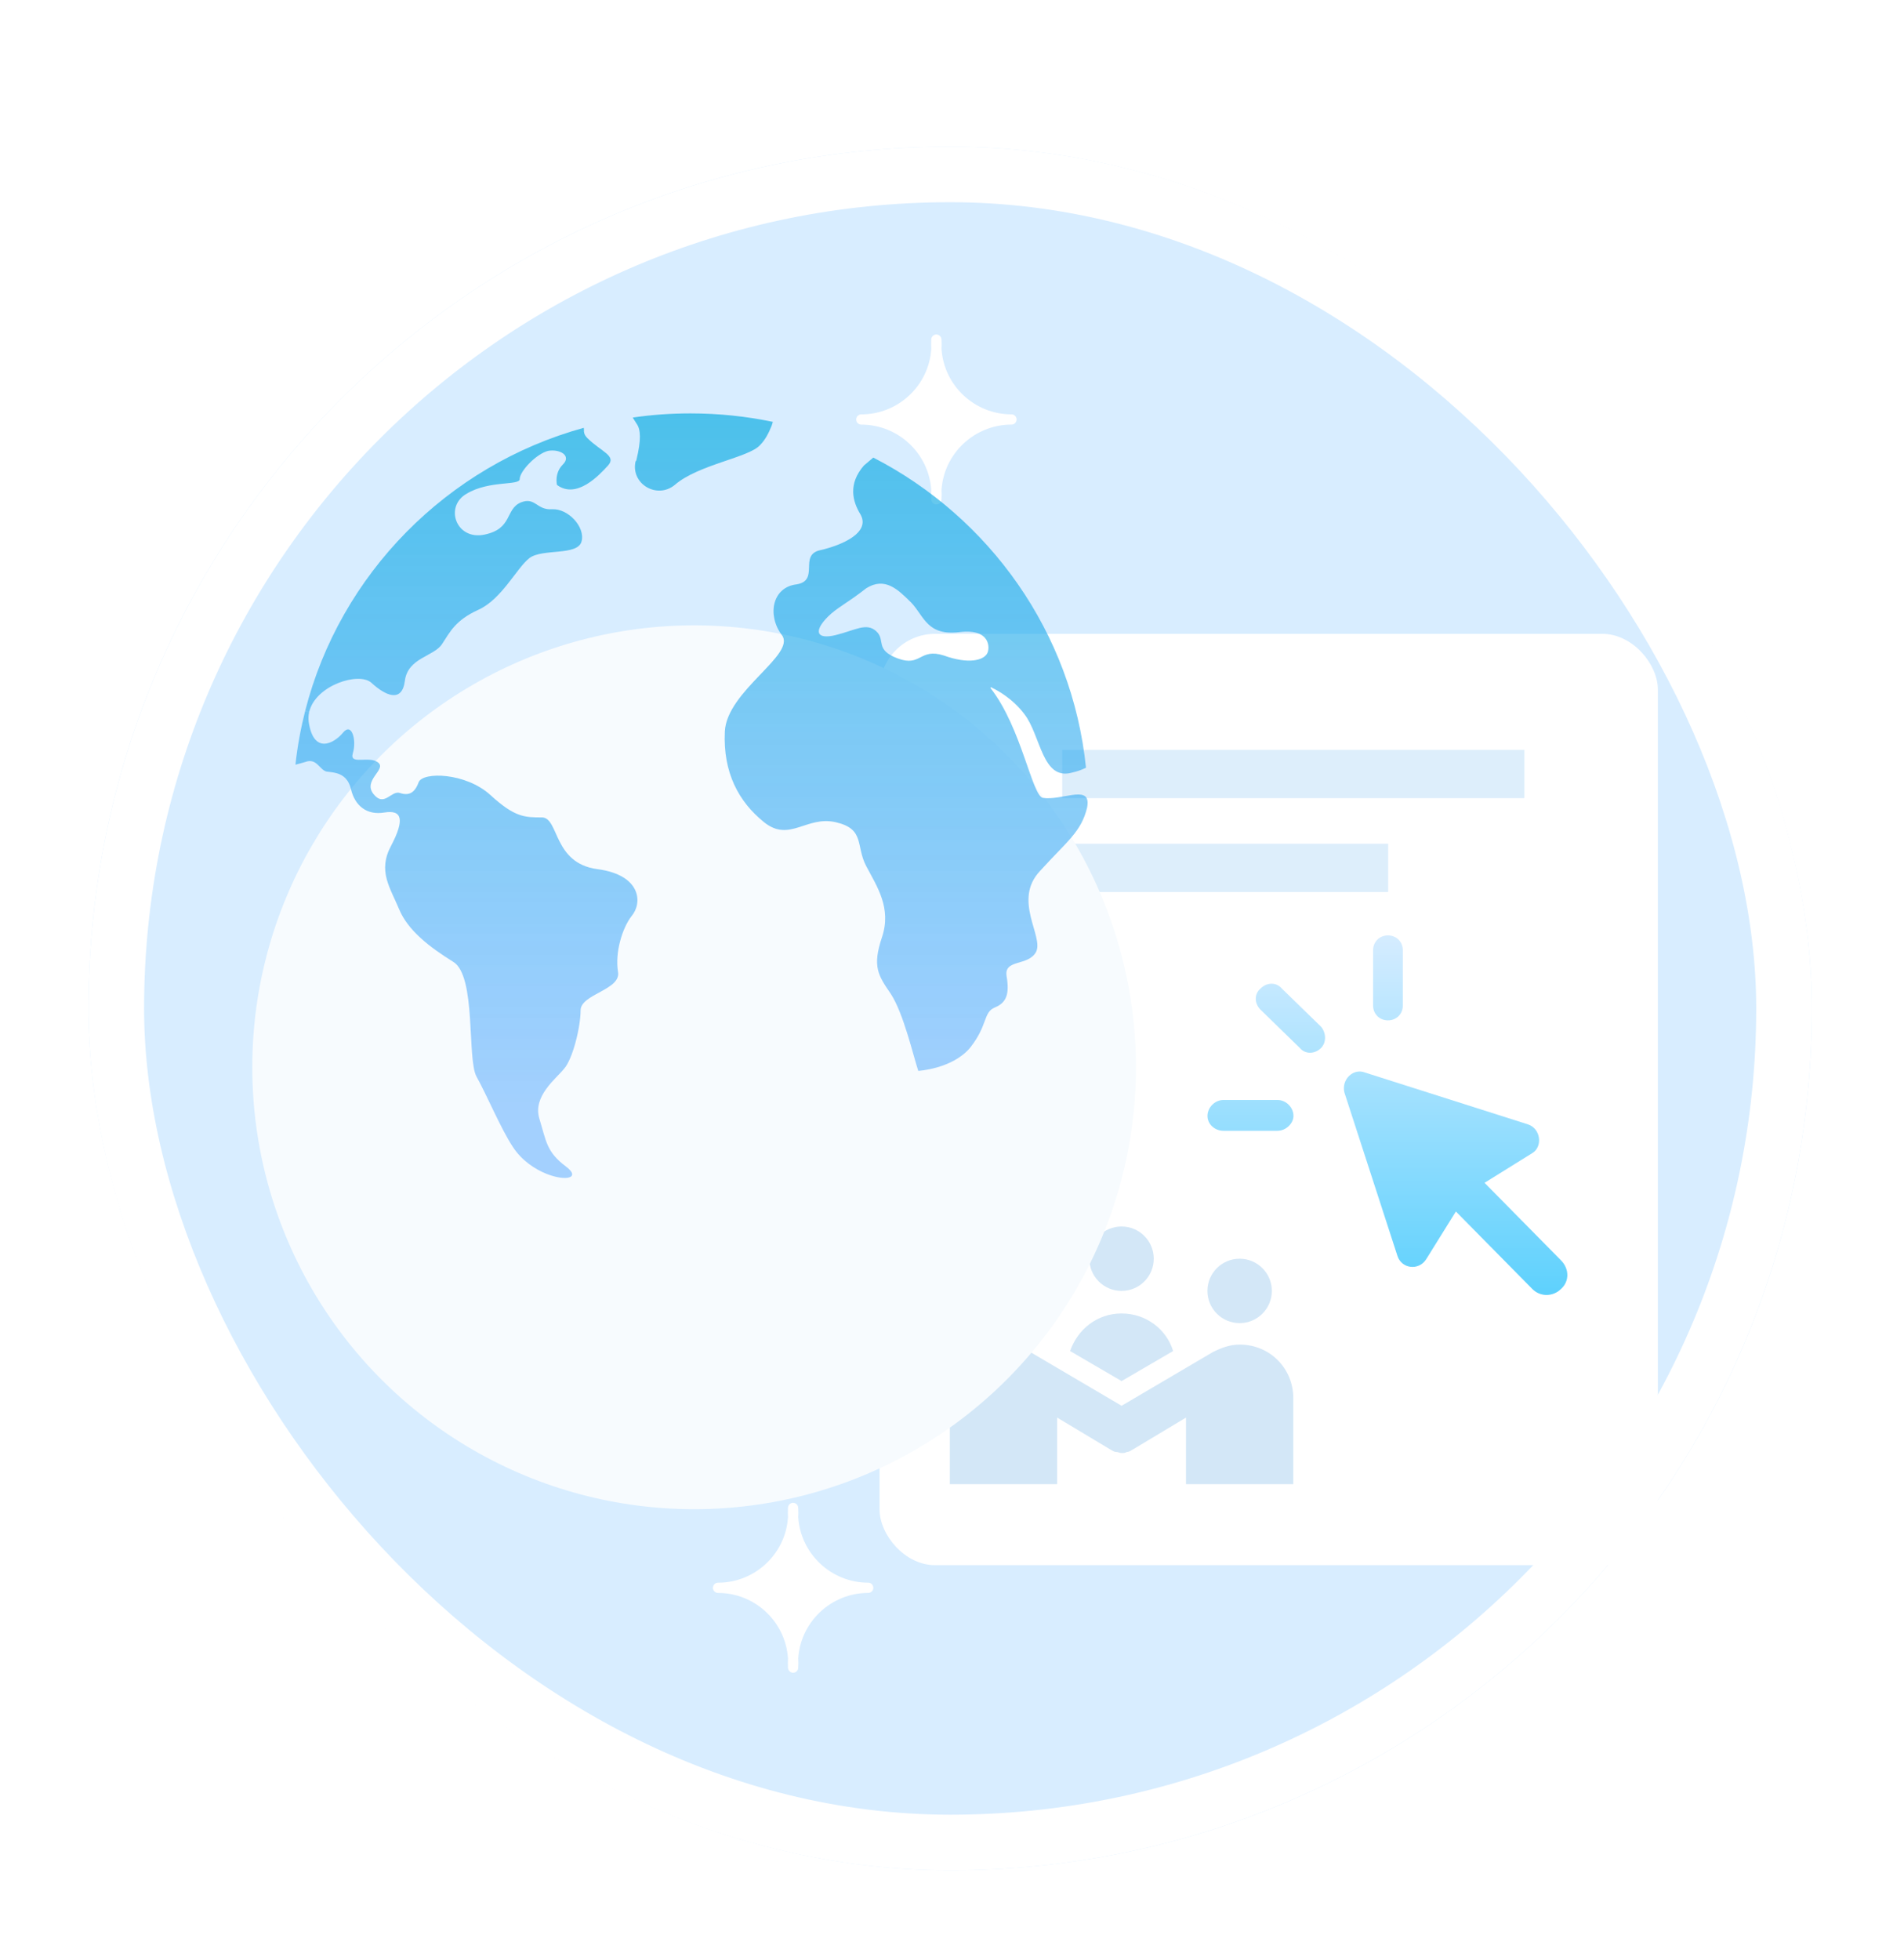 <svg width="137" height="141" viewBox="0 0 137 141" fill="none" xmlns="http://www.w3.org/2000/svg">
<g filter="url(#filter0_d_29256_61956)">
<rect x="6.367" y="0.547" width="124" height="124" rx="62" fill="#D8EDFF"/>
<rect x="8.367" y="2.547" width="120" height="120" rx="60" stroke="white" stroke-width="4"/>
<path d="M45.284 76.255C49.46 76.255 52.933 72.996 53.192 68.853C53.183 68.681 53.178 68.502 53.178 68.327C53.178 68.142 53.183 67.96 53.192 67.775C53.209 67.47 53.458 67.23 53.763 67.226C54.063 67.23 54.322 67.453 54.346 67.758C54.36 67.929 54.368 68.115 54.368 68.324C54.368 68.516 54.36 68.687 54.351 68.847C54.622 73.002 58.088 76.252 62.261 76.252C62.58 76.252 62.84 76.511 62.84 76.83C62.84 77.149 62.581 77.409 62.261 77.409C58.083 77.409 54.612 80.668 54.351 84.813C54.36 84.975 54.368 85.144 54.368 85.337C54.368 85.547 54.36 85.732 54.346 85.903C54.325 86.206 54.071 86.429 53.773 86.429H53.747C53.447 86.416 53.207 86.167 53.193 85.87C53.184 85.697 53.179 85.517 53.179 85.339C53.179 85.164 53.184 84.987 53.193 84.828C52.931 80.67 49.464 77.413 45.285 77.413C44.966 77.413 44.707 77.154 44.707 76.834C44.706 76.515 44.965 76.255 45.284 76.255L45.284 76.255Z" fill="white"/>
<path d="M61.974 19.81C64.631 19.81 66.843 17.736 67.007 15.098C67.001 14.989 66.998 14.875 66.998 14.764C66.998 14.646 67.001 14.53 67.007 14.412C67.018 14.218 67.177 14.066 67.371 14.062C67.561 14.066 67.726 14.207 67.742 14.402C67.751 14.51 67.755 14.629 67.755 14.762C67.755 14.884 67.751 14.993 67.745 15.095C67.917 17.739 70.123 19.808 72.78 19.808C72.983 19.808 73.148 19.973 73.148 20.176C73.148 20.379 72.984 20.545 72.78 20.545C70.121 20.545 67.911 22.619 67.745 25.258C67.751 25.36 67.755 25.468 67.755 25.591C67.755 25.725 67.751 25.843 67.742 25.951C67.729 26.144 67.566 26.286 67.377 26.286H67.36C67.169 26.278 67.017 26.12 67.008 25.93C67.002 25.821 66.999 25.706 66.999 25.593C66.999 25.481 67.002 25.368 67.008 25.267C66.841 22.62 64.634 20.547 61.974 20.547C61.771 20.547 61.606 20.382 61.606 20.179C61.605 19.975 61.771 19.81 61.974 19.81L61.974 19.81Z" fill="white"/>
<path d="M51.665 103.858C54.323 103.858 56.534 101.784 56.699 99.147C56.693 99.037 56.69 98.924 56.69 98.812C56.69 98.695 56.693 98.578 56.699 98.46C56.709 98.267 56.868 98.114 57.062 98.111C57.253 98.114 57.418 98.256 57.433 98.45C57.442 98.558 57.447 98.677 57.447 98.81C57.447 98.933 57.442 99.041 57.436 99.143C57.609 101.788 59.815 103.857 62.472 103.857C62.675 103.857 62.84 104.021 62.84 104.225C62.84 104.428 62.675 104.593 62.472 104.593C59.812 104.593 57.603 106.667 57.436 109.306C57.442 109.409 57.447 109.517 57.447 109.639C57.447 109.773 57.442 109.891 57.433 110C57.42 110.192 57.258 110.334 57.069 110.334H57.052C56.861 110.327 56.708 110.168 56.699 109.979C56.693 109.869 56.69 109.754 56.69 109.641C56.69 109.529 56.693 109.417 56.699 109.316C56.533 106.669 54.325 104.595 51.666 104.595C51.463 104.595 51.297 104.431 51.297 104.227C51.297 104.024 51.462 103.858 51.665 103.858L51.665 103.858Z" fill="white"/>
</g>
<g filter="url(#filter1_d_29256_61956)">
<rect x="63.289" y="41.839" width="56" height="67" rx="4" fill="white"/>
<rect opacity="0.68" x="76.43" y="50.189" width="33.255" height="3.471" fill="#CEE6FA"/>
<rect opacity="0.68" x="76.43" y="56.939" width="23.454" height="3.471" fill="#CEE6FA"/>
<path d="M83.017 86.792C83.017 88.072 81.98 89.109 80.7 89.109C79.42 89.109 78.383 88.072 78.383 86.792C78.383 85.511 79.42 84.475 80.7 84.475C81.98 84.475 83.017 85.511 83.017 86.792Z" fill="#D3E7F7"/>
<path d="M74.525 89.109C74.525 90.389 73.488 91.426 72.208 91.426C70.929 91.426 69.891 90.389 69.891 89.109C69.891 87.829 70.929 86.793 72.208 86.793C73.488 86.793 74.525 87.829 74.525 89.109Z" fill="#D3E7F7"/>
<path d="M91.513 89.109C91.513 90.389 90.475 91.426 89.196 91.426C87.916 91.426 86.879 90.389 86.879 89.109C86.879 87.829 87.916 86.793 89.196 86.793C90.475 86.793 91.513 87.829 91.513 89.109Z" fill="#D3E7F7"/>
<path d="M89.198 92.97C88.503 92.97 87.884 93.201 87.267 93.51L80.703 97.372L74.139 93.51C73.519 93.201 72.901 92.97 72.206 92.97C70.044 92.97 68.344 94.668 68.344 96.832V103.011H76.066V98.222L79.928 100.539C80.084 100.616 80.16 100.694 80.315 100.694C80.47 100.694 80.547 100.771 80.702 100.771C80.857 100.771 80.933 100.771 81.088 100.694C81.243 100.694 81.32 100.617 81.475 100.539L85.337 98.222L85.336 103.009H93.058V96.83C93.058 94.668 91.36 92.97 89.198 92.97Z" fill="#D3E7F7"/>
<path d="M80.703 95.596L84.41 93.434C83.947 91.889 82.48 90.731 80.703 90.731C78.926 90.731 77.536 91.889 76.996 93.434L80.703 95.596Z" fill="#D3E7F7"/>
</g>
<g filter="url(#filter2_d_29256_61956)">
<circle cx="49.944" cy="57.391" r="31.792" fill="#F7FBFE"/>
</g>
<g opacity="0.65">
<path d="M75.042 57.4C74.269 57.258 73.49 52.349 71.302 49.54C71.228 49.472 71.302 49.404 71.371 49.472C71.794 49.682 72.854 50.245 73.702 51.366C74.904 52.907 74.973 56.206 77.161 55.574C77.511 55.501 77.861 55.369 78.141 55.227C77.145 45.495 71.196 37.22 62.836 32.917L62.173 33.48H62.168C61.003 34.821 61.347 36.068 61.903 36.988C62.682 38.319 60.563 39.23 59.005 39.582C57.453 39.934 59.005 41.76 57.315 42.039C55.546 42.249 55.196 44.28 56.256 45.684C57.315 47.089 52.298 49.682 52.155 52.628C52.017 55.574 53.146 57.678 54.979 59.151C56.817 60.624 58.02 58.662 60.139 59.151C62.258 59.641 61.554 60.835 62.327 62.308C63.106 63.781 64.165 65.322 63.461 67.427C62.756 69.531 63.18 70.162 64.097 71.498C65.013 72.897 65.723 75.986 66.073 77.038C66.073 77.038 68.547 76.896 69.818 75.354C71.09 73.739 70.735 72.829 71.582 72.477C72.43 72.129 72.642 71.498 72.43 70.236C72.218 68.973 73.982 69.531 74.549 68.479C75.116 67.358 72.854 64.765 74.83 62.66C76.811 60.482 77.797 59.851 78.221 58.099C78.247 57.968 78.258 57.852 78.258 57.752C78.258 56.532 76.351 57.594 75.042 57.4ZM71.026 47.02C70.74 47.51 69.68 47.794 67.916 47.157C66.152 46.594 66.29 47.999 64.6 47.368C62.904 46.742 63.752 46.037 63.042 45.405C62.338 44.774 61.559 45.332 60.144 45.684C58.735 46.037 58.523 45.405 59.583 44.353C60.213 43.722 60.992 43.37 62.332 42.317C63.678 41.481 64.6 42.391 65.585 43.37C66.502 44.353 66.719 45.758 69.045 45.474C71.307 45.195 71.238 46.668 71.026 47.02Z" fill="url(#paint0_linear_29256_61956)"/>
<path d="M43.753 33.485C43.117 34.184 41.49 35.936 40.076 34.884C40.076 34.884 39.869 34.042 40.505 33.411C41.136 32.78 40.293 32.291 39.446 32.433C38.598 32.638 37.395 33.9 37.395 34.463C37.395 34.953 35.207 34.537 33.581 35.515C31.96 36.431 32.807 38.882 34.852 38.461C36.903 38.041 36.336 36.636 37.469 36.147C38.529 35.726 38.598 36.71 39.726 36.636C40.86 36.568 42.126 37.898 41.845 38.951C41.565 40.003 39.022 39.445 38.1 40.145C37.183 40.844 36.124 43.091 34.428 43.864C32.733 44.637 32.383 45.474 31.817 46.316C31.25 47.231 29.342 47.299 29.131 48.983C28.924 50.598 27.721 50.035 26.73 49.125C25.851 48.304 22.704 49.288 22.248 51.213L21.957 51.145C24.468 41.292 32.172 33.49 42.004 30.776L42.02 30.954C42.01 31.007 42.015 31.07 42.036 31.139V31.154C42.068 31.27 42.137 31.391 42.264 31.517C43.255 32.501 44.383 32.78 43.753 33.485Z" fill="url(#paint1_linear_29256_61956)"/>
<path d="M45.453 65.89C44.749 66.8 44.251 68.552 44.463 69.883C44.743 71.214 41.776 71.498 41.776 72.687C41.776 73.876 41.21 76.196 40.579 76.896C40.012 77.601 38.317 78.863 38.81 80.478C39.308 82.088 39.308 82.861 40.717 83.913C41.824 84.745 40.722 85.002 39.324 84.445C38.487 84.113 37.538 83.482 36.903 82.509C36.06 81.246 35.001 78.721 34.291 77.459C33.586 76.196 34.291 70.162 32.595 69.183C30.905 68.131 29.348 66.937 28.712 65.396C28.076 63.855 27.16 62.66 28.145 60.835C29.136 58.941 28.924 58.241 27.652 58.452C26.386 58.662 25.533 57.963 25.252 56.768C24.972 55.58 24.05 55.58 23.488 55.506C22.99 55.369 22.778 54.527 22 54.806C21.793 54.875 21.528 54.938 21.258 55.011C21.401 53.691 21.639 52.402 21.957 51.145L22.248 51.213C22.195 51.439 22.18 51.676 22.211 51.929C22.566 54.317 24.05 53.475 24.686 52.702C25.316 51.934 25.671 53.265 25.39 54.175C25.109 55.09 26.593 54.317 27.229 54.875C27.795 55.369 26.095 56.142 26.874 57.121C27.652 58.099 28.145 56.837 28.781 57.047C29.417 57.258 29.84 57.047 30.121 56.279C30.407 55.506 33.512 55.574 35.281 57.189C37.045 58.804 37.75 58.804 39.022 58.804C40.23 58.873 39.8 62.097 42.979 62.524C46.158 62.944 46.232 64.975 45.453 65.89Z" fill="url(#paint2_linear_29256_61956)"/>
<path d="M55.609 30.349L55.53 30.607L55.519 30.634C55.323 31.128 55.064 31.644 54.698 32.007C53.919 32.917 50.248 33.411 48.553 34.884C47.281 35.936 45.374 34.816 45.729 33.201C45.775 33.155 45.798 33.11 45.798 33.064C46.137 31.665 46.11 30.897 45.808 30.486L45.527 30.039C46.884 29.839 48.272 29.739 49.686 29.739C51.715 29.739 53.702 29.95 55.609 30.349Z" fill="url(#paint3_linear_29256_61956)"/>
</g>
<path fill-rule="evenodd" clip-rule="evenodd" d="M98.187 77.147L109.95 80.889C110.867 81.195 111.019 82.493 110.256 82.952L106.819 85.09L112.318 90.666C112.929 91.277 112.929 92.194 112.318 92.729C111.783 93.264 110.867 93.34 110.256 92.729L104.756 87.153L102.618 90.59C102.083 91.43 100.861 91.277 100.555 90.36L96.736 78.597C96.506 77.68 97.347 76.84 98.187 77.145L98.187 77.147Z" fill="url(#paint4_linear_29256_61956)"/>
<path d="M90.702 72.639C90.244 72.181 90.244 71.493 90.702 71.112C91.16 70.653 91.848 70.653 92.23 71.112L95.056 73.862C95.438 74.32 95.438 75.008 95.056 75.389C94.597 75.848 93.91 75.848 93.528 75.389L90.702 72.639Z" fill="url(#paint5_linear_29256_61956)"/>
<path d="M98.799 68.361C98.799 67.75 99.258 67.292 99.869 67.292C100.48 67.292 100.938 67.75 100.938 68.361V72.333C100.938 72.944 100.48 73.403 99.869 73.403C99.258 73.403 98.799 72.944 98.799 72.333V68.361Z" fill="url(#paint6_linear_29256_61956)"/>
<path d="M88.029 81.347C87.418 81.347 86.883 80.888 86.883 80.277C86.883 79.666 87.418 79.131 88.029 79.131H91.924C92.535 79.131 93.07 79.666 93.07 80.277C93.07 80.812 92.535 81.347 91.924 81.347H88.029Z" fill="url(#paint7_linear_29256_61956)"/>
<defs>
<filter id="filter0_d_29256_61956" x="0.667" y="0.547" width="135.4" height="139.7" filterUnits="userSpaceOnUse" color-interpolation-filters="sRGB">
<feFlood flood-opacity="0" result="BackgroundImageFix"/>
<feColorMatrix in="SourceAlpha" type="matrix" values="0 0 0 0 0 0 0 0 0 0 0 0 0 0 0 0 0 0 127 0" result="hardAlpha"/>
<feOffset dy="10"/>
<feGaussianBlur stdDeviation="2.85"/>
<feComposite in2="hardAlpha" operator="out"/>
<feColorMatrix type="matrix" values="0 0 0 0 0.83 0 0 0 0 0.919 0 0 0 0 1 0 0 0 0.56 0"/>
<feBlend mode="normal" in2="BackgroundImageFix" result="effect1_dropShadow_29256_61956"/>
<feBlend mode="normal" in="SourceGraphic" in2="effect1_dropShadow_29256_61956" result="shape"/>
</filter>
<filter id="filter1_d_29256_61956" x="59.531" y="41.839" width="63.517" height="74.516" filterUnits="userSpaceOnUse" color-interpolation-filters="sRGB">
<feFlood flood-opacity="0" result="BackgroundImageFix"/>
<feColorMatrix in="SourceAlpha" type="matrix" values="0 0 0 0 0 0 0 0 0 0 0 0 0 0 0 0 0 0 127 0" result="hardAlpha"/>
<feOffset dy="3.758"/>
<feGaussianBlur stdDeviation="1.879"/>
<feComposite in2="hardAlpha" operator="out"/>
<feColorMatrix type="matrix" values="0 0 0 0 0.652 0 0 0 0 0.831 0 0 0 0 0.985 0 0 0 0.21 0"/>
<feBlend mode="normal" in2="BackgroundImageFix" result="effect1_dropShadow_29256_61956"/>
<feBlend mode="normal" in="SourceGraphic" in2="effect1_dropShadow_29256_61956" result="shape"/>
</filter>
<filter id="filter2_d_29256_61956" x="10.397" y="25.599" width="79.092" height="90.727" filterUnits="userSpaceOnUse" color-interpolation-filters="sRGB">
<feFlood flood-opacity="0" result="BackgroundImageFix"/>
<feColorMatrix in="SourceAlpha" type="matrix" values="0 0 0 0 0 0 0 0 0 0 0 0 0 0 0 0 0 0 127 0" result="hardAlpha"/>
<feOffset dy="19.388"/>
<feGaussianBlur stdDeviation="3.878"/>
<feComposite in2="hardAlpha" operator="out"/>
<feColorMatrix type="matrix" values="0 0 0 0 0 0 0 0 0 0.023 0 0 0 0 0.729 0 0 0 0.06 0"/>
<feBlend mode="normal" in2="BackgroundImageFix" result="effect1_dropShadow_29256_61956"/>
<feBlend mode="normal" in="SourceGraphic" in2="effect1_dropShadow_29256_61956" result="shape"/>
</filter>
<linearGradient id="paint0_linear_29256_61956" x1="41.28" y1="79.894" x2="41.28" y2="29.739" gradientUnits="userSpaceOnUse">
<stop stop-color="#48A2FF" stop-opacity="0.74"/>
<stop offset="1" stop-color="#01A9E0"/>
</linearGradient>
<linearGradient id="paint1_linear_29256_61956" x1="41.28" y1="79.894" x2="41.28" y2="29.739" gradientUnits="userSpaceOnUse">
<stop stop-color="#48A2FF" stop-opacity="0.74"/>
<stop offset="1" stop-color="#01A9E0"/>
</linearGradient>
<linearGradient id="paint2_linear_29256_61956" x1="41.28" y1="79.894" x2="41.28" y2="29.739" gradientUnits="userSpaceOnUse">
<stop stop-color="#48A2FF" stop-opacity="0.74"/>
<stop offset="1" stop-color="#01A9E0"/>
</linearGradient>
<linearGradient id="paint3_linear_29256_61956" x1="41.28" y1="79.894" x2="41.28" y2="29.739" gradientUnits="userSpaceOnUse">
<stop stop-color="#48A2FF" stop-opacity="0.74"/>
<stop offset="1" stop-color="#01A9E0"/>
</linearGradient>
<linearGradient id="paint4_linear_29256_61956" x1="99.83" y1="67.292" x2="99.83" y2="93.159" gradientUnits="userSpaceOnUse">
<stop stop-color="#D5ECFF"/>
<stop offset="1" stop-color="#5ED1FD"/>
</linearGradient>
<linearGradient id="paint5_linear_29256_61956" x1="99.83" y1="67.292" x2="99.83" y2="93.159" gradientUnits="userSpaceOnUse">
<stop stop-color="#D5ECFF"/>
<stop offset="1" stop-color="#5ED1FD"/>
</linearGradient>
<linearGradient id="paint6_linear_29256_61956" x1="99.83" y1="67.292" x2="99.83" y2="93.159" gradientUnits="userSpaceOnUse">
<stop stop-color="#D5ECFF"/>
<stop offset="1" stop-color="#5ED1FD"/>
</linearGradient>
<linearGradient id="paint7_linear_29256_61956" x1="99.83" y1="67.292" x2="99.83" y2="93.159" gradientUnits="userSpaceOnUse">
<stop stop-color="#D5ECFF"/>
<stop offset="1" stop-color="#5ED1FD"/>
</linearGradient>
</defs>
</svg>
